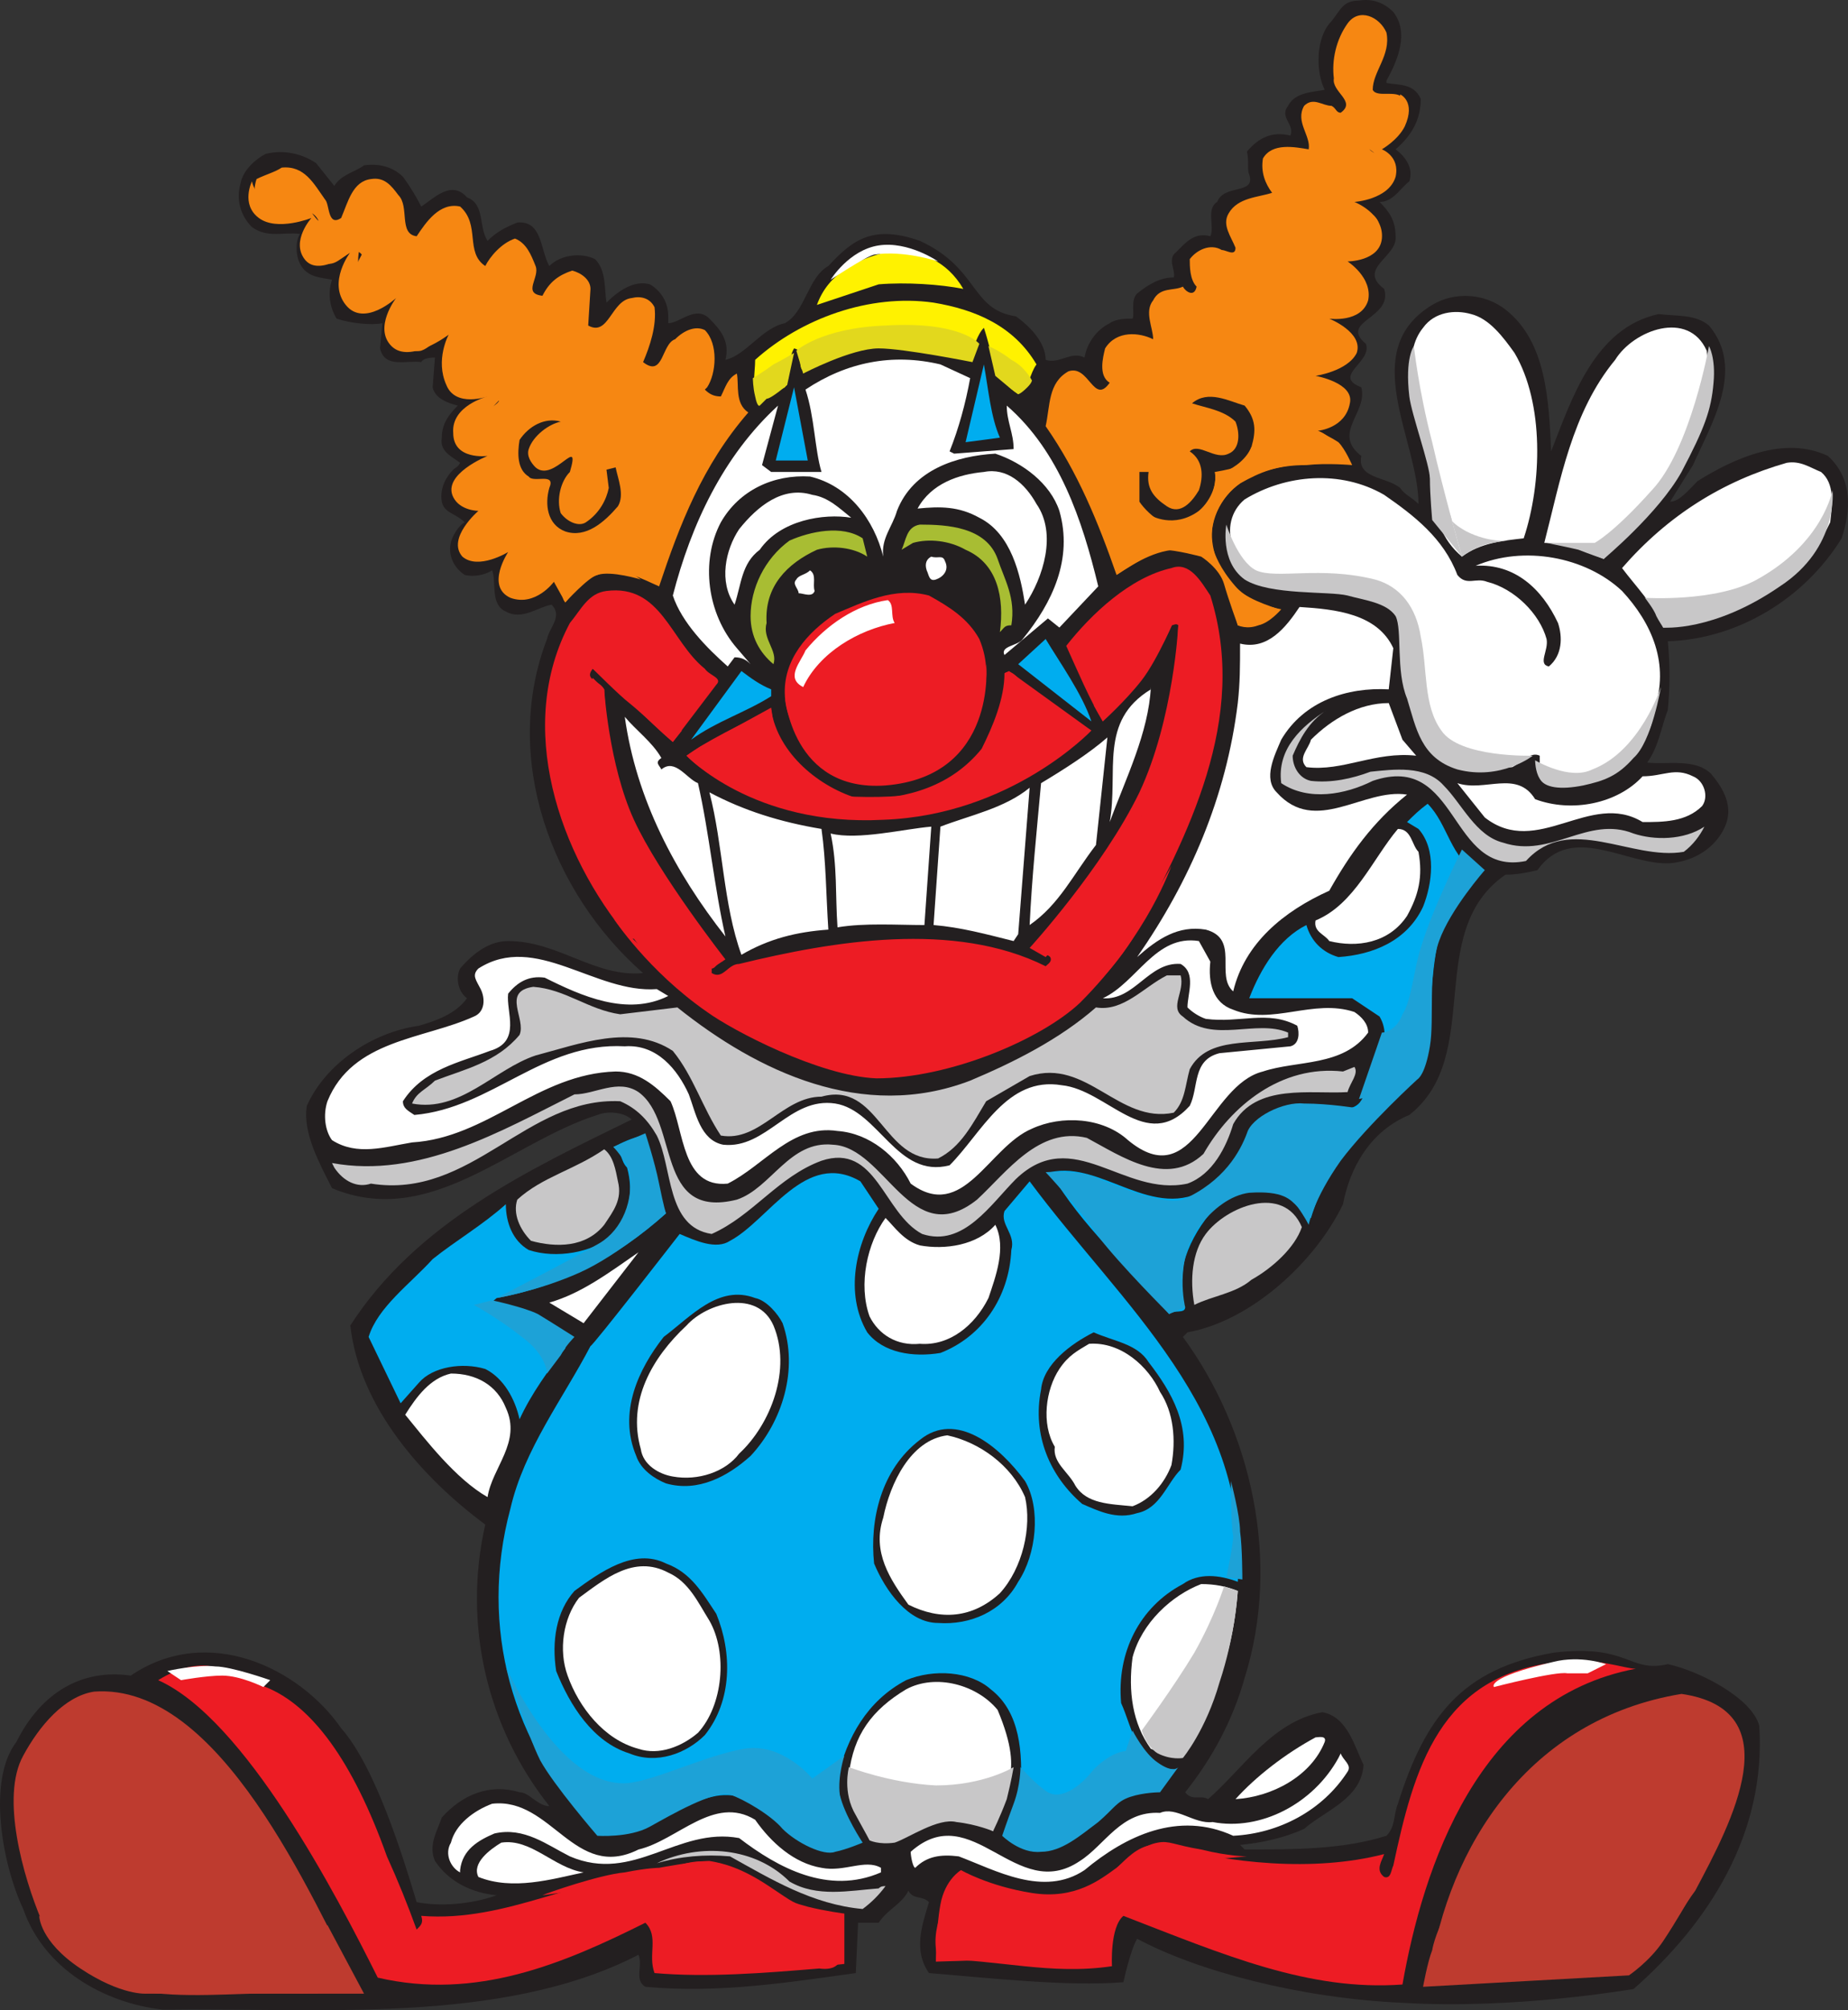 <svg xmlns="http://www.w3.org/2000/svg" width="605.955" height="658.867"><rect width="100%" height="100%" fill="#333333" stroke="none"/><path fill="#231f20" fill-rule="evenodd" d="M456.865 3.941c5.25 6.75 1.5 15.75-2.25 22.5v.75c3.75.75 9 0 11.25 5.25 0 6.75-3 12-8.25 16.5 3 2.25 6 6 4.5 10.5-3 2.25-5.25 6.75-9.75 6.75 3 3 5.25 6 5.25 11.25.75 6.75-12.75 10.5-3.75 17.25 3 9.75-15 10.5-6 18 2.25 6-11.25 10.5-1.5 14.25 2.25 8.25-9.75 15 0 22.5-1.5 7.5 8.25 6.75 12.75 10.5 1.5 2.25 3.75 3 6 5.25 0-21-20.25-50.25 4.5-65.25 7.5-4.5 17.25-3.75 24 1.5 13.5 10.5 14.25 30 15 46.5 6.75-17.25 14.25-40.5 35.25-45 6 .75 12 0 16.5 3.75 12 14.25.75 32.25-5.25 45.75l-7.5 12c3 0 6-3.75 9-6.75 12-7.5 28.5-15 42.75-8.25 8.25 7.5 7.5 18 4.5 27-12 19.5-33.75 33-57 33.75.75 7.5.75 15 0 22.5-2.25 6-3 12-6.75 17.25 6.75.75 15.75-1.5 21 3.75 3.75 4.5 7.5 10.5 4.5 17.25s-9.75 11.25-18 12c-14.25.75-32.25-13.5-43.5 2.25-3 .75-6.75 1.5-10.5 1.5-27 18.75-6.75 59.25-31.5 78.75-12.75 5.25-19.5 17.25-21.75 29.25-9 18.75-30 38.25-51 42l-1.5 1.5c22.5 30.75 32.25 73.5 20.25 111.75-3.75 13.5-10.5 26.25-19.5 37.5 2.25 3 5.25.75 7.5 2.25 11.25-9.75 21-25.5 37.5-28.5 8.25 1.5 10.5 11.25 13.5 17.25-.75 11.25-12.75 15-19.5 21-6.75 3-13.5 4.5-21 5.25l1.5 1.5c16.5 0 32.25 0 46.5-4.5 3-3 2.25-6.75 3.75-10.5 9-28.5 21-44.25 51-49.5 24.75-3 24.75 6.75 37.5 3.75 10.5 2.25 27.75 11.25 30 20.25 2.25 35.25-16.5 64.5-41.25 86.25-.75 0-38.25 6.75-75.75 4.5-33.75-1.5-67.5-10.5-87-21-2.25 3.75-4.5 14.25-4.5 14.25-18.75 1.5-45-1.5-63.75-3-5.25-7.5-2.25-15.75 0-23.25-2.25-2.25-5.25-.75-6.75-3.75-2.25 4.5-6.75 6-9.75 10.5h-6.75l-.75 16.5c-21.75 3-45 6.75-69 4.5-3.75-2.25-.75-6.75-2.25-10.5-45 23.25-106.5 17.25-156 18-19.5-2.25-39-13.5-45.75-33-6.75-14.25-12-42-2.25-54.75 8.25-16.5 21.75-24 37.5-21.75 25.5-17.25 55.5-2.25 69 17.25 11.25 12.75 20.25 42 24.75 57 7.5 1.5 18 .75 26.25-2.25-8.25-.75-15.75-4.5-20.25-11.25-2.25-5.25.75-9.75 2.25-14.25 6.75-7.5 15.75-11.25 25.5-8.25 3 0 5.25 3.75 9 4.5h.75c-20.25-25.5-28.5-59.25-21-92.25-20.25-15-41.25-38.25-44.25-65.25 21.75-33.75 58.5-51 92.25-67.5-2.25-2.25-7.5-3-11.25-1.5-28.5 9-54.75 37.5-87 24-3.75-7.5-9.75-18-8.25-27 6-13.5 21-24 36.75-26.25 5.25-1.5 12-3.75 15.75-9-3-2.25-3.75-6.75-2.25-9.75 4.5-5.25 9.75-9 15.75-9 16.5 0 28.5 12 44.25 10.5-30-26.25-46.5-70.5-31.5-109.5.75-3.75 5.25-7.5 1.5-11.25-4.5.75-9.75 5.25-15 2.25-5.25-2.25-3-9.75-4.5-13.5-2.25 1.5-6 2.25-9 1.5-4.5-3-6-8.25-3.75-12.75.75-1.5 2.25-3.75 3.75-4.5-3-3-6.75-3-7.5-6.75-.75-4.5 1.5-8.25 3.75-10.5.75-.75 1.5-.75 2.25-2.25-3-2.25-6.75-3.75-6-8.25 0-4.5 2.25-7.5 5.25-10.5-3-.75-7.5-2.25-8.25-6l.75-9.75c-.75 0-3.75 0-4.5 1.5-4.5-.75-12 2.25-13.5-4.5l.75-8.25c-3.75.75-10.5 0-15-1.5-2.25-3.75-3-8.25-1.5-12.75-3.75-.75-8.25-.75-10.5-5.25-1.5-3-1.5-7.5 0-9.75-5.25-.75-10.5 1.5-15.75-2.25-3.75-3.75-5.25-9-3.75-14.25.75-4.5 5.25-8.25 8.25-9.75 6-1.5 12 0 16.5 3l6 7.5c2.25-3.75 6.75-4.5 9.75-6.75 5.25-.75 9.75.75 12.75 3.75 2.25 3 4.5 6.75 6 9.75 3.75-2.25 9.75-9 15-3 6 2.25 3.75 9.75 6.75 14.25 3-3 6-4.5 9.75-6 8.25-.75 7.5 9 10.5 14.25 3.75-3.75 10.5-4.5 15-2.25 3.75 3.75 3 9.75 3.75 14.25 3.75-3.75 9-7.5 14.25-6 3.75 2.25 6 6 6 10.5v2.25c3.75 0 9-6 13.5-1.5 3.75 3.75 6.75 7.5 5.25 13.5 6.75-1.5 12-10.5 19.5-12 6.75-3.75 7.5-15 14.25-18.75 8.25-9 15-13.5 30-8.25 19.5 9 16.5 22.5 31.5 24.75 5.25 3.75 9.75 9 9.75 14.25 4.5 1.5 8.25-3 12.75-.75.75-4.5 3.75-9 8.25-11.25 2.25-1.5 5.25-1.5 7.5-1.5.75-1.5-.75-6 1.5-8.25 3.75-3 7.5-5.25 12-5.25.75-2.25-2.25-6 .75-8.25 3-3 6-6.75 11.25-5.25 1.5-3-1.5-9 2.25-11.25 2.25-6 12.75-2.25 10.5-9-.75-1.5 0-4.5-.75-7.5 3.75-4.5 8.25-6.75 14.25-5.25 1.5-3.75-3.75-6-.75-9.75 2.25-4.5 8.25-4.5 12-5.25-3-6-3-17.25 2.25-22.5 3-3.75 3.75-6.75 9-6.75 4.5-.75 8.25.75 11.25 3.75"/><path fill="#f68712" fill-rule="evenodd" d="M454.615 10.691c1.5 7.5-4.5 12.75-4.5 18.75 1.5 3 9-.75 10.5 3.75.75 6-3 10.5-6.75 12.75-2.25 0-4.5.75-5.25 2.25 1.5 3.75 10.5 2.25 8.25 8.25-2.25 6.75-10.5 7.5-15.75 9.75 3.75 3 11.25 2.25 11.25 9-.75 3.75-3 6.75-7.5 7.5-2.25 0-3.75.75-5.25 1.5 1.5 5.25 9 4.5 8.25 10.5 0 3.75-3 7.5-6 8.25s-6.75-1.5-9 1.5c2.25 2.25 8.25 2.25 9 6.75 1.5 3.75-.75 6.75-3 8.25-2.25 3-8.25-.75-9 3.75 2.25 3.75 8.25.75 9.75 4.5.75 3.75-1.5 6.75-3 9.75-.75 2.25-4.5.75-4.5 3.75 4.5 1.5 7.5 6.75 9.75 10.5-15.75 0-35.25 0-42.75 15.75-3.75 7.5-.75 15.75 2.25 21.75 5.25 6 11.25 8.25 18 10.5-3 4.5-8.25 6.75-13.5 5.25-2.25-9.75-5.25-22.5-17.25-24.75-8.25-.75-15.75 3.75-22.5 8.25-6-17.25-12.75-33.75-23.25-48.75 1.5-6.75.75-14.25 7.5-18 6.75-2.25 8.25 11.25 13.5 3.75-3.75-2.25-2.25-8.25-1.5-11.25 3.75-6 11.25-5.25 15.75-3 0-3.75-3-9 0-12.75 2.25-4.5 6.75-3 9.75-4.5.75 1.5 3.75 3.75 4.5 0-2.25-2.25-2.25-6.75-2.25-9 2.25-3 6.75-5.25 10.5-3 1.5 0 4.5 2.25 4.5-.75-1.5-3.75-4.5-7.5-2.25-11.25 3-5.25 9.75-5.25 14.25-6.75-2.25-3-3.75-6.75-3-11.25 3-5.25 10.5-3.75 15-3 .75-4.5-4.5-9-1.5-14.25 3-3 6 0 9 0 1.5.75 1.5 2.25 3 2.25 5.25-3.75-3-6.75-2.25-11.25-.75-6 .75-12.75 4.5-18s10.5-2.25 12.75 3m-348 54.75c1.5 1.5.75 9 5.25 6 2.25-5.25 3.75-12 9.75-12.75 4.5-.75 6.75 2.25 9 5.25 3.75 3.75 0 12.75 6 13.5 3-4.5 7.5-11.25 14.25-9.75 6.75 6 1.5 15 8.25 19.5 1.5-3 5.25-7.5 9.75-9 3.75 1.5 5.25 5.25 6.75 9s-4.5 9 2.25 9.75c2.25-4.5 5.25-6.75 9.75-8.25 3 .75 6 3 6 6l-.75 12c6.75 3.75 7.5-8.25 14.25-9 3-.75 6 0 7.5 3 .75 6-1.5 12.75-3.75 18 6.75 5.25 6-6 10.5-7.5 3-3 6.75-4.5 9.75-3 4.5 4.5 3.75 14.25.75 18.75l-.75.75c1.5 1.5 3 2.25 5.25 2.25 1.5-3 2.25-6 5.25-7.5.75 3.75-.75 9.75 3.75 12.75-15 17.25-22.5 36.75-29.25 57-5.25-2.25-12.75-6.75-20.25-3.75-4.5 1.5-7.5 5.25-10.5 9-2.25-2.25.75-6.75-3-7.5-4.5 2.25-7.5 8.25-13.5 6-3.75-3.75-1.5-9 0-12.75 1.5 0 2.25-2.25 1.5-3.75-3-1.5-6 3-9.75 3.75-2.25.75-6 0-7.5-3-5.25-8.25 21-15 .75-14.25-2.25.75-3-1.5-3.75-2.25-.75-5.25 3.75-6.75 6-9 2.25-.75 4.5-2.25 6.75-3.75-3-4.5-9-1.5-12-7.5-1.5-3.75 1.5-6.75 4.5-8.25 3-.75 6.75-1.5 8.25-3.75-.75-7.5-11.25.75-15-6-3.75-6 .75-12 2.25-17.25-5.25-1.5-8.25 5.25-12.75 6.75-3 .75-5.25-1.5-7.5-2.25-2.25-5.25 0-11.25 3-14.25-3-4.5-6.75 3-11.25 3-3.75 0-6.75.75-9-3 0-6 3-10.5 5.25-15-3-3.75-6.75 3-10.5 3-3 .75-5.25-1.5-6-3.75-.75-4.5.75-7.5 2.25-10.5-.75-1.5-2.25-3-3.75-2.25-3 2.25-8.25 3-12.75 2.25-4.5-3-5.25-9-3.75-13.5 3-1.5 6-2.25 8.25-3.75 7.5-.75 10.5 5.25 14.25 10.5"/><path fill="#fff200" fill-rule="evenodd" d="M315.865 94.691c-7.5-1.5-18.75-2.25-27.75-1.5l-20.25 6.75c3.75-10.5 13.5-15 22.5-17.25 11.25-1.5 20.25 3 25.5 12m24 24.75c-2.25 3-2.25 7.5-6 9.75-8.25-5.25-8.25-12.75-11.25-21.75-4.5 4.5-3 15.75-12.75 5.25-16.5-4.5-32.25.75-46.5 9-2.25-2.25.75-6.75-3-7.5-2.25 3.75-.75 9-3 12.75-3 1.5-6 3-8.25 5.25-3-3.75-1.5-9.75-1.5-14.25 15-13.5 37.5-21.75 58.5-18.75 13.5 2.25 26.25 7.5 33.75 20.25"/><path fill="#fff" fill-rule="evenodd" d="M496.615 115.691c9.75 16.5 9 42.75 3 60.75-6.75.75-14.25 1.5-20.25 6-13.5-11.25-8.25-30-13.5-44.25-2.25-9-6-22.5.75-30.75 3.75-5.25 10.5-6 15.75-4.5 6 1.5 10.5 7.5 14.25 12.75m63-.75c3.75 22.5-10.5 42-24.75 59.25l-9 9c-6-2.25-12-5.25-19.5-5.25 5.25-20.25 9-42.75 23.25-60 6-9.75 24-16.5 30-3m-241.5 9c-1.5 8.25-3.75 16.5-6.75 24l1.5.75 19.5-1.5c0-5.25-2.25-9-2.25-14.25 17.25 15 24.75 37.5 30 59.25l-12.75 13.5-3.75-3-14.25 12c-1.5-3 4.5-3 6-5.25 9.75-12 16.5-26.25 12-42-3-9-12-15.75-21-18.75-12.75.75-27 5.25-32.25 18.75-1.5 5.25-5.25 9-4.5 15-3-12-11.25-23.25-24-26.25-12-.75-23.25 4.5-29.25 15-6.75 12.75-4.5 30 5.25 41.25l4.5 5.25c-1.5-1.5-3-2.25-5.25-2.25l-2.25 3c-6.75-6-15-14.25-18-23.25 6-23.25 16.5-45.75 34.5-62.25l-5.25 19.5 3 2.25h16.5c-2.25-7.5-2.25-18-5.25-27 13.5-9 28.5-12 44.25-8.25l9.75 4.5"/><path fill="#00adef" fill-rule="evenodd" d="m327.865 143.441-11.25 1.5 6-25.5c1.5 8.25 2.25 17.25 5.25 24m-73.5 7.5 6-24 4.5 24zm0 0"/><path fill="#231f20" fill-rule="evenodd" d="M408.115 132.941c3.75 4.5 3.75 8.25 2.25 13.5-1.5 3.75-5.25 6.75-9 8.25h-3c.75 4.5-1.5 9.75-6 13.5-2.25 2.25-7.5 4.5-11.25 3-3-1.5-6-4.5-7.5-6.75v-9.75h3c-.75 5.25 1.5 8.25 6 11.25s8.25-1.5 10.5-5.25c1.5-4.5 1.5-9.75-3-12.75 3-3 8.25 3 12.75.75 3.75-1.5 3.75-6.75 2.25-10.5-3.75-3.75-9.75-4.5-14.25-6 5.25-4.5 12-.75 17.25.75m-224.25 5.25c-3.75.75-9 4.5-10.5 9-.75 2.25.75 4.5 2.25 6 6 5.25 15-11.25 11.25 1.5-3 3-4.5 9-3 13.5 2.25 3 6 4.5 8.25 3 4.5-3 6.75-7.5 7.5-11.25l-.75-6 3-.75c.75 3.75 3 9 .75 12.75-4.5 5.25-10.5 10.5-17.25 8.25-6-2.25-6.75-9-5.25-14.25 2.25-5.25-5.25-1.5-6.75-3.75-3.75-2.25-3.75-7.5-3-12 3-4.5 8.25-7.5 13.5-6"/><path fill="#fff" fill-rule="evenodd" d="M597.115 154.691c4.5 3.75 3.75 10.5 3 16.5-9.75 21-33 32.25-54.75 34.5-3-7.5-9-13.5-13.5-19.5 15-17.25 33-28.5 54-34.5 4.5-.75 7.5 1.5 11.25 3m-257.25 10.5c6.75 9.75 2.25 24-3.75 33-1.5-9.75-4.5-23.25-15-28.5-6.75-3.75-12.75-3.75-20.25-3 4.5-8.25 13.5-11.25 21.75-12 7.5-1.5 13.5 3.75 17.25 10.5m138 23.25c3 3.75 6 .75 9.75 2.25 9 2.25 17.25 10.5 19.5 18.75.75 3.75-3 8.25.75 9 4.5-3.75 4.5-9.75 3-14.25-5.25-11.25-14.25-19.5-27-18.75 15.75-6.75 36-3 48 8.25 9.75 10.5 15.75 24 10.5 39-.75 9.75-7.5 15.75-15 21-6.75 1.5-15 6-22.5 1.5v-7.5c-3-1.5-6 2.25-9 3.75-8.25.75-18 .75-24.75-4.5-9.75-9.75-10.5-25.5-9-37.5-2.25-5.25-5.25-11.25-11.25-13.5-15.75-5.25-41.25 4.5-46.5-16.5-2.25-6-.75-12 3.75-15.75 13.5-8.25 31.5-9.75 45.75-1.5 9.75 6.75 19.5 14.25 24 26.25m-198.75-18.75c-9-1.5-23.25.75-30 10.5-6 4.5-6 11.25-8.25 18-5.25-7.5-3-18 1.5-24.75 6-7.5 14.25-14.25 24-11.25 5.25.75 9 4.5 12.75 7.5"/><path fill="#a8bd33" fill-rule="evenodd" d="M327.115 183.191c2.25 6.75 6 12.75 4.5 21.75-2.25 0-2.25.75-3.75 2.25 1.5-11.25-.75-22.5-11.25-27-5.25-3-12-3.75-17.25-2.25l-3.75 2.25c1.5-3 1.5-7.5 6-8.25 9 0 21.75.75 25.5 11.25m-44.25-6.75 1.5 6c-4.5-3-11.25-3.75-16.5-2.25-9.75 4.5-17.25 12-16.5 24-1.5 5.25 3.75 9 2.25 13.5-4.5-3.75-7.5-9-7.5-15.75 0-9 4.5-18.75 12.75-24.75 6.75-3 17.25-5.25 24-.75"/><path fill="#fff" fill-rule="evenodd" d="M309.865 183.941c1.5 3-.75 5.25-3 6s-2.25-1.5-3-3c-.75-2.25 0-3.75 1.5-4.5 2.25.75 3.75-.75 4.5 1.5"/><path fill="#ed1c24" fill-rule="evenodd" d="M396.865 195.191c12.75 40.5-7.5 78.75-25.5 112.5-16.5 26.25-47.25 42-77.25 45-24.75 0-46.5-11.25-66-25.5-6.75-6-15-12-20.25-19.5h-1.5c-23.25-27.75-37.5-69.75-19.5-103.5 3.75-4.5 6-9.75 12-10.5 18-2.25 21 16.5 32.25 25.5 1.5 2.25 6 3 3.75 5.25l-14.25 18.75c-9-7.5-16.5-16.5-26.25-24-3 3.75 2.25 3.75 3.75 6.75 1.5 34.5 16.5 64.5 39 89.25-1.5-.75-2.25 2.25-3.75 2.25v1.5c3.75 2.25 5.25-3 9-3 30.75-7.5 70.5-14.25 100.5.75.75-.75 2.25-1.5 1.5-3-1.5-1.5-3.75-.75-6-3 30.75-27 46.5-67.5 48-105.75-.75-.75-1.5 0-2.25 0-4.5 11.25-13.5 21-22.5 31.5-4.5-7.5-8.25-16.5-12-24.75 8.25-10.5 21-22.5 34.5-25.5 6-2.25 9.75 4.5 12.75 9"/><path fill="#fff" fill-rule="evenodd" d="M267.115 193.691c-.75 2.25-3.75.75-5.25.75 0-1.5-2.25-3-.75-4.5.75-1.5 3-1.5 4.5-3 2.25 1.5.75 4.5 1.5 6.75"/><path fill="#ed1c24" fill-rule="evenodd" d="M321.115 209.441c6 14.25-.75 27.75-9.75 38.25-8.25 7.5-20.25 10.5-31.5 6.75-11.25-4.5-21.75-13.5-22.5-26.25-.75-12 7.5-21 16.5-27 9-3.75 19.5-9 30.75-6 6.75 3.75 12.75 7.5 16.5 14.25"/><path fill="#fff" fill-rule="evenodd" d="M293.365 204.191c-12 2.25-24.75 9.75-30 21-6-3-.75-8.25.75-12 6.75-8.25 16.5-15 27-16.5 2.25 1.5.75 5.25 2.25 7.5m163.5 8.25-1.5 13.5c-13.5-.75-27.75 3.75-35.25 16.5-2.25 5.25-6 12.75-1.5 17.25 12.75 14.25 28.5-1.5 42.75.75-11.25 9-18.75 19.5-25.5 31.5-15 6.75-27.75 17.25-31.5 33-6-5.25 2.25-17.25-9-20.25-9-1.5-15.75 3-22.5 9 17.25-24.75 29.25-52.5 33-83.25.75-6.75.75-12 .75-19.5 9 2.25 15-5.25 19.5-12 12 .75 25.5 2.25 30.75 13.5"/><path fill="#00adef" fill-rule="evenodd" d="m357.865 236.441-24-18.75 9-8.25c4.5 7.5 12 18 15 27m-105-10.5v2.25c-8.25 5.25-18 8.25-26.25 14.25l16.5-22.5c3 2.25 6 4.5 9.75 6"/><path fill="#ed1c24" fill-rule="evenodd" d="M356.365 239.441c-23.25 22.5-54.75 32.25-88.5 27-15-4.5-31.5-7.5-42.75-18.75 6-4.5 18-10.5 27.75-15 2.25 14.25 15.75 25.5 29.25 29.25 15.75 0 30-4.5 39.75-16.5 3.75-7.5 7.5-16.5 7.5-24.75 3-2.25 6 4.5 8.25 5.25l18.75 13.5"/><path fill="#fff" fill-rule="evenodd" d="M363.865 269.441c3-16.5-3.75-33 13.5-43.5v-.75c-.75 15-8.25 30-13.5 44.25m96-27 4.5 5.25c-13.5-1.5-24 5.25-36 3.75-3-3 .75-6 1.5-9 6.75-6.75 15.75-12 25.5-12l4.5 12"/><path fill="#c8c7c8" fill-rule="evenodd" d="M423.865 247.691c0 3.75 2.25 7.5 6 8.25 6.75.75 13.5-.75 19.5-3 7.5-.75 18-2.25 24 4.5 6 6 10.5 16.5 19.5 18.75 15.75 5.25 27.75-9 42.75-3 6.75 2.25 16.5 2.25 23.25-2.25-1.5 3-3.75 6-6.75 8.25-17.25 3-37.5-12.75-51.75 3-25.5 5.25-21.75-36-50.25-26.25-9 4.5-21 6.75-30 .75-1.5-11.25 6.75-18.75 15-24-6 3.75-9 9.75-11.25 15"/><path fill="#fff" fill-rule="evenodd" d="M216.865 248.441c-2.25 1.5-.75 2.25 0 3.75 4.5-3.75 8.25 3 12 4.5 3.75 16.5 5.25 33.75 9 50.25-16.5-21-29.25-45-33-72 3.75 4.5 9 8.25 12 13.5m142.5 28.5c-7.5 9.75-12 19.5-21.75 26.25.75-15.75 2.25-30 3.75-46.5 7.5-4.5 15.75-9.75 21.75-15l-3.75 35.25m195.75-22.5c3.75 1.5 5.25 6.75 3 9.75-5.25 5.25-12.75 5.25-19.5 5.25-17.25-10.5-34.5 12-51.75-1.5l-9-11.25c9 3 19.5-4.5 25.5 5.25 12 4.5 27 1.5 35.25-7.5 6.75 0 10.5-3 16.5 0m-222.75 54c-9-2.25-17.25-4.5-26.25-5.25l2.25-32.25c9.75-3.75 21-6 29.25-12.75l-3.75 48-1.5 2.25m-63-36.75c1.5 10.5 1.5 21.75 2.25 33-10.5.75-19.5 3-28.5 8.25-6-16.5-6-36-10.5-53.25 11.25 6 23.25 9.75 36.75 12"/><path fill="#00adef" fill-rule="evenodd" d="M484.615 285.941c-20.25 16.5-12 45-19.5 67.5-17.25 9.75-30 28.5-35.25 45.75-2.25 0-2.25-3-4.5-3.75-3.75-6-10.5-7.5-16.5-6.75-9.75 3-19.5 17.25-21 27 0 3.75-1.5 9 .75 12.75 0 2.25-3.75.75-5.25 2.25-13.5-15.75-28.5-28.5-39-46.5 17.25-3.75 33.75 16.5 51.75 5.25 15-9 14.25-32.25 37.5-25.5 6-1.5 10.5 1.5 13.5-4.5 1.5-9 10.5-17.25 5.25-26.25l-9-6h-33.75c3.75-9.75 9.75-19.5 18.75-24 1.5 5.25 5.25 9 10.5 10.5 11.25-.75 22.5-5.25 27.75-16.5 3-7.5 4.5-18.75-1.5-25.5l-3.75-2.25c2.25-2.25 3.75-3.75 6.75-6 6.75 6.75 7.5 18 16.5 22.5"/><path fill="#fff" fill-rule="evenodd" d="M303.115 303.191c-9 0-19.5-.75-28.5.75-.75-10.5 0-20.25-2.25-30.75 9 2.25 24-1.5 33-2.25l-2.25 32.25m162-24c1.5 8.25 0 14.25-3.75 21-6 9-16.5 10.5-25.5 8.25-1.5-2.25-5.25-3-4.5-6.75 12.75-5.25 18.75-20.25 27-30 4.5 0 4.5 5.25 6.75 7.5m-68.25 36c-.75 6.75.75 13.5 7.5 15.75 12.75 5.25 26.25-3.75 39.75.75 2.25 1.5 4.5 3.75 4.5 6.75-8.25 11.25-23.25 9-34.5 12.75-18 4.5-22.5 40.5-44.25 22.5-8.25-7.5-21.75-8.25-31.5-3.75-14.25 6-22.5 30.75-39.75 18-4.5-9-13.5-16.5-24-17.25-15-2.25-24 11.25-36 17.25-15 1.5-14.25-17.25-18.75-27-5.25-5.25-10.5-9.75-18-9.75-25.5.75-42 21.75-66.75 23.25-9 1.5-18 4.5-26.25-.75-2.25-3-3-8.25-1.5-12.75 8.25-20.25 31.5-20.25 48-27.75 3.75-1.5 3.75-6 2.25-9s-3-4.5-.75-6.75c18.75-12 38.25 8.25 58.5 6.75l3.75 2.25c-13.5 6.75-28.5 0-40.5-6-5.25-.75-9 1.5-12 5.25-.75 6 4.5 15.75-6 18.75-9.75 3.75-21.75 6-28.5 16.5 0 2.25 1.5 3 3.75 4.5 25.5-2.25 42-24 69-22.5 10.5-.75 17.25 7.5 21 15.75 2.25 6 3.75 15 11.25 16.5 14.25 1.5 21.75-15.75 36.75-13.5 14.25 2.25 20.25 24.75 37.5 20.25 10.5-10.5 18.75-29.25 36.75-26.25 15 1.5 27.75 22.5 42 6.75 3-6 .75-15 9.75-17.25l23.25-2.25c3-.75 3-4.5 2.25-6.75-9.75-5.25-18.75-.75-30-2.25-2.25-.75-4.5-2.25-6-3.75 0-4.5 3-11.25-2.25-14.25-10.5-.75-15 12-25.5 11.25 11.25-5.25 17.25-21 31.5-18.75l3.75 6.75"/><path fill="#c8c7c8" fill-rule="evenodd" d="M387.115 319.691c1.5 5.25-3.75 10.5.75 13.5 9.75 9 24 .75 34.5 5.25v1.5c-11.25 3-26.25-.75-32.25 10.5-1.5 5.25-1.5 10.5-5.25 14.25-18 3.75-28.5-18-47.25-12l-14.25 8.25c-4.5 7.5-8.25 15-15.75 18.75-18 1.5-19.5-25.5-38.25-20.25-12.75 0-20.25 15-33 12.75-6-9-9-19.5-15.75-27.75-13.5-9-30.75-2.25-45 1.5-13.5 4.5-24.75 18.75-40.5 15.75 1.5-3.75 4.5-4.5 7.5-7.5 9.75-3.75 20.25-6 27.75-15 2.25-5.25-6-14.25 4.5-15.75 10.5.75 18 7.5 28.5 9l18.75-2.25c26.25 21 60.75 37.5 96 24 14.25-6 29.25-13.5 41.25-24 9 1.5 15.75-6.75 23.25-10.5h4.5"/><path fill="#c8c7c8" fill-rule="evenodd" d="M441.865 357.941c-12 .75-30-3-37.5 10.5-2.25 7.5-6.75 16.5-15 19.5-21 4.5-37.5-19.5-56.25-1.5-8.25 8.25-17.25 22.5-30.75 18-12.75-6.75-15-30-33-24-14.25 5.25-22.5 18-36 24-15-2.25-12.75-21.75-18-32.25-3-5.25-6.75-9-12-11.25-30.75-1.5-48.75 32.25-81.75 27-4.5 1.5-9-.75-12-5.25l-.75-1.5c28.5 5.25 55.5-10.5 79.5-22.5 6.75 0 14.25-5.25 21-.75 13.5 9.75 5.25 42 32.25 35.25 11.25-3.75 17.25-19.5 31.5-18 17.25.75 25.5 35.25 47.25 18 9.75-9 20.25-24 36-20.25 11.25 6 26.25 16.5 38.25 5.25 9-15.75 25.5-29.25 45.75-27l3.75-1.5c1.5 2.25-1.5 5.25-2.25 8.25"/><path fill="#00adef" fill-rule="evenodd" d="M210.865 372.191c3.75 8.25 3.75 17.25 7.5 25.5-16.5 15-35.25 24-55.5 27.75-.75.75-2.25 1.5-1.5 2.25 9 1.5 16.5 6 24 11.25v3c-5.25 6.75-11.25 15-15 23.25-1.5-6.75-5.25-13.5-11.25-16.5-7.5-2.25-17.25-.75-21.75 4.5l-6 6.75-10.5-21.75c3-9.75 13.5-17.25 21-25.5 7.5-6 16.5-11.25 24-18 0 6 2.25 12 7.5 15 9 3 21 .75 27-4.5 6-6.75 7.5-14.25 5.25-22.5-2.25-2.25-1.5-5.25-4.5-6.75 3-1.5 6-3 9.75-3.75"/><path fill="#c8c7c8" fill-rule="evenodd" d="M202.615 387.191c1.5 6-1.5 9.75-4.5 14.25-6 7.5-15.75 7.5-24 5.25-3.75-3.75-6-9-4.5-13.5 8.25-7.5 18.75-9.75 28.5-16.5 3 2.25 3.75 6.75 4.5 10.5"/><path fill="#00adef" fill-rule="evenodd" d="M288.115 396.191c-7.5 11.25-11.25 27.75-3.75 40.5 5.25 6.75 15 8.25 24 6.75 13.5-5.25 22.5-18 23.25-33.75 1.5-5.25-3.75-8.25-2.25-12.75l8.25-9.75c30 40.5 72.75 75 68.25 131.25-6-2.25-12.75-3-18 .75-14.25 7.5-21.75 22.5-20.25 39 3.75 8.25 5.25 21 17.25 21.75 0 .75-4.5 5.25-7.5 6.75-19.5-.75-24.75 30-45.75 16.5-5.25-3.75 3-10.5 3-16.5.75-12 0-25.5-9.75-33-6.75-6-18.75-6.75-27.75-3-12.75 6.75-19.5 18.75-22.5 32.25 0 8.25 4.5 14.25 6.75 21-3 2.25-9 3-13.5 1.5-12-5.25-19.5-20.25-34.5-16.5-12.75 3-24 15-38.25 10.5-27-27-38.25-66-27.75-105 4.5-19.5 17.25-36 26.25-53.25.75 0 29.25-36.75 29.25-36.75 5.25 2.25 12 5.25 16.5 2.25 12.75-6.75 24.75-30 42.75-19.5l6 9"/><path fill="#c8c7c8" fill-rule="evenodd" d="M426.865 402.191c-2.25 6.75-9.75 13.5-16.5 17.25-5.25 4.5-12.75 5.25-18.75 8.25-1.5-8.25-.75-17.25 3.75-23.25 6.75-9 25.5-16.5 31.5-2.25"/><path fill="#fff" fill-rule="evenodd" d="M301.615 408.191c8.25 1.5 18.75 0 24.75-6.75 3.75 7.5 0 17.25-2.25 24-4.5 9-12.75 15.75-22.5 15-7.5.75-13.5-3-16.5-9-3.75-10.5-.75-24 5.25-32.25 3 3 6 7.5 11.25 9m-121.5 18.75c10.5-3 19.5-9.75 29.25-16.5l-18 23.25-11.25-6.75"/><path fill="#231f20" fill-rule="evenodd" d="M256.615 433.691c5.25 15 0 32.25-10.5 43.5-7.5 6.75-17.25 12-27.75 9-3.75-1.5-8.25-4.5-9.75-9-6-14.25.75-28.5 9-39 9-6.75 18-17.25 30-12.75 3.75.75 7.5 5.25 9 8.25"/><path fill="#fff" fill-rule="evenodd" d="M253.615 434.441c6 14.25-.75 32.25-11.25 42-4.5 6-13.5 9-21.75 7.5-4.5-.75-9.75-3.75-10.5-9-4.5-15.75 3.75-30 15-40.5 6.75-7.5 23.25-12 28.5 0"/><path fill="#231f20" fill-rule="evenodd" d="M376.615 446.441c7.5 9.75 14.25 21 10.5 35.25-4.5 4.5-6.75 12.75-14.25 14.25-6.75 2.25-12.75-.75-18-3-10.5-9-16.5-22.5-13.5-37.5.75-8.25 9.75-15 17.25-18.75 6.75 3 14.25 3.75 18 9.75"/><path fill="#fff" fill-rule="evenodd" d="M380.365 456.191c4.5 6.75 5.25 15.75 3.75 24-2.25 6-6.75 11.25-12.75 13.5-7.5-.75-15-.75-18.75-6.75-2.25-4.5-7.5-7.5-6.75-12.75-4.5-7.5-3-18.75 1.5-25.5 3-4.5 6-6 9.75-8.25 10.5-.75 19.5 7.5 23.25 15.75m-214.5 5.25c5.25 11.25-4.5 19.5-6 29.25-10.5-6-20.25-18.75-27-27 3.75-6 8.25-12 15-13.5 8.25 0 15 3.75 18 11.25"/><path fill="#231f20" fill-rule="evenodd" d="M336.115 485.441c5.25 9 3.75 24-2.25 33-5.25 9.75-15.75 14.25-26.25 13.5-9.75 0-17.25-10.5-21-19.5-1.5-14.25 2.25-30.75 15-40.5 12-9.75 26.25 2.25 34.5 13.5"/><path fill="#fff" fill-rule="evenodd" d="M336.115 490.691c2.25 9.75-.75 23.25-8.25 31.5-9 8.25-19.5 9-30 3.75-6-8.25-12-17.25-8.25-28.5 2.25-11.25 9-25.5 21-27 10.5 2.25 21 9.75 25.5 20.25"/><path fill="#231f20" fill-rule="evenodd" d="M234.865 528.941c5.25 12.75 5.25 28.5-3.75 39.75-6 6-15.75 9.75-24.75 6-12-3.75-19.5-15.75-24-27-1.5-9.75 0-19.5 6-26.25 8.25-6 19.5-14.25 30-9 8.25 3 12 9.75 16.5 16.5"/><path fill="#fff" fill-rule="evenodd" d="M232.615 531.191c6 10.5 4.5 27.75-3.75 36.75-5.25 4.5-12.75 7.5-19.5 5.25-11.25-3-19.5-13.5-23.25-24-3-8.25-1.5-18.75 3.75-25.5 8.25-6 18-14.25 29.25-8.25 6.75 3 9.75 9.75 13.5 15.75m173.25-9.75c-1.5 19.5-6.75 33.75-16.5 50.25-4.5 2.25-8.25 3-12 1.5-6-8.25-7.5-18.75-6-30 3-11.25 12.75-20.25 22.5-24 4.5 0 8.25.75 12 2.25"/><path fill="#ed1c24" fill-rule="evenodd" d="M536.365 546.941c-51.75 9.75-69.75 65.25-76.5 103.5-30.75 2.25-58.5-9.75-91.5-22.5-4.5 3.75-3.75 16.5-3.75 16.5-20.25 3-37.5-2.25-57-2.25-3-9.75 2.25-19.5 8.25-27.75 12 5.25 28.5 11.25 42 4.5 8.25-3.75 12.75-15.75 23.25-14.25 21.75 6 49.5 9 72.75 3-.75 2.25-3 5.25 0 7.5 2.25.75 2.25-2.25 3-3.75 6.75-31.5 15-63 54.75-66.75 12-1.5 21 2.25 24.75 2.25"/><path fill="#be3b2f" fill-rule="evenodd" d="M555.865 619.691c-6.75 9-15.75 28.5-29.25 27.75-48 3.75-57 .75-57.75-.75 6-41.25 32.25-83.25 82.5-91.5 36 5.25 16.5 42 4.5 64.5"/><path fill="#fff" fill-rule="evenodd" d="M327.115 560.441c9.75 23.25.75 25.5-1.5 39.75-15-10.5-22.5 2.25-38.25.75-3-5.25-7.5-13.5-9-19.5 1.5-12.75 7.5-21 18.75-27.75 9.75-5.25 23.25-1.5 30 6.75"/><path fill="#ed1c24" fill-rule="evenodd" d="M126.865 608.441c3.75 8.25 6.75 15.75 9.75 24 1.5-1.5 2.25-2.25 1.5-4.5 28.5 2.25 51.75-13.5 79.5-14.25 24-13.5 37.5 15 58.5 15-.75 6 3.75 18-7.5 16.5-18 1.5-36.75 3-54 1.5-2.25-6 1.5-12-3-16.5-27 13.5-55.5 25.5-87.75 18-13.5-27-43.5-84.75-72-97.5 15.75-9.75 24-2.25 35.25 2.25 15 6 28.5 24 39.75 55.5"/><path fill="#fff" fill-rule="evenodd" d="M434.365 570.941c-4.5 11.25-17.25 18-29.25 18.75 6.75-7.5 16.5-15 26.25-20.25.75 0 3.75-.75 3 1.5"/><path fill="#be3b2f" fill-rule="evenodd" d="M117.865 651.941s-9.75 1.5-18.75 1.5c-32.25-1.5-68.25 9-85.5-24-6-14.25-13.5-40.5-6-54 5.25-9.75 13.5-19.5 23.25-21 41.25-3 71.25 67.5 87 97.5"/><path fill="#fff" fill-rule="evenodd" d="M441.865 580.691c-8.25 12.75-22.5 20.25-37.5 21-18-8.25-35.25 0-48.75 11.25-13.5 9-29.25 0-41.25-4.5-6-.75-10.5 0-14.25 3.75-.75 0-1.5-3.75-1.5-5.25 20.25-18 34.5 17.25 55.5 3 8.25-5.25 13.5-16.5 26.25-15.75 5.25-2.25 11.25 3.75 17.25 3 15.75 3 33-6 41.25-21l.75-1.5c.75 2.25 3.75 3.75 2.25 6m-232.5 25.5c12.75-3 24.75-18 38.25-9.75 5.25 7.5 12.75 14.25 21.75 15.75 7.5 1.5 14.25-3 19.5 0v1.5c-17.25 7.5-33.75-1.5-46.5-11.25-20.25-3.75-34.5 15-55.5 6-7.5-3.75-15-9.75-24.75-7.5-5.25 2.25-10.5 5.25-11.25 12v.75c-3-1.5-5.25-6-3-9.75 1.5-6 7.5-10.5 13.5-12.75 19.5-2.25 27 25.5 48 15"/><path fill="#fff" fill-rule="evenodd" d="M191.365 613.691c-10.5 2.25-23.25 6-34.5 1.5-2.25-4.5 3.75-9 7.5-11.25 9.75-1.5 17.25 8.25 27 9.75"/><path fill="#c8c7c8" fill-rule="evenodd" d="M288.115 618.941c.75-.75 1.5-.75 2.25-.75-2.25 3-4.5 5.25-7.5 7.5-16.5-1.5-30-9.75-43.5-17.25-8.25-.75-16.5 0-24 2.25 14.25-6.75 32.25-5.25 43.5 6 9 5.25 19.5 3 29.25 2.25"/><path fill="#ed1c24" fill-rule="evenodd" d="M257.365 228.191s2.25 31.5 33 29.25c36.75-3 33-39.75 33-39.75s-.75 27.75-32.25 28.5c-32.25.75-33.75-18-33.75-18"/><path fill="#ed1c24" fill-rule="evenodd" d="m229.615 244.691-4.5 3s21.75 23.25 64.5 21c42-1.5 68.25-29.25 68.25-29.25l-5.25-3s-22.5 24-64.5 24.75c-43.5.75-58.5-16.5-58.5-16.5m129-13.5 3 5.25s7.5-6.75 12.75-13.5 11.25-21 11.25-21-8.25 10.5-12.75 15.75c-4.5 4.5-14.25 13.5-14.25 13.5m-167.25-15 3 3s9 9 12 11.25c3.75 3 14.25 12.75 14.25 12.75l3-3.75s-9.75-9-15-12.75c-5.25-3-17.25-10.5-17.25-10.5"/><path fill="#ed1c24" fill-rule="evenodd" d="m229.615 244.691 23.25-12.75.75 5.25-24.75 9.75.75-2.25m101.25-24.75 27 19.5-5.25-.75-23.25-18 1.5-.75m-136.5 2.25 3.75 3.75s1.5 24.75 9.75 42.75 30 45.75 30 45.75l-4.5 3s-28.5-33.75-36-62.25c-6.75-25.5-3-33-3-33m192-17.25s-1.5 30.75-12.75 54.75c-12 24.75-36 51-36 51l5.25 3s21-21.75 34.5-52.5c15.75-34.5 9-56.25 9-56.25"/><path fill="#ed1c24" fill-rule="evenodd" d="M201.115 300.941s11.25 17.25 30.75 30.75c8.25 6 36.75 21 55.5 21.75 24 0 54-12.75 66.75-24.75 22.5-22.5 30-45 30-45s-29.25 59.25-90.75 60.75c-56.25.75-92.25-43.5-92.25-43.5"/><path fill="#f68712" fill-rule="evenodd" d="M82.615 59.441s-3.75 7.5 2.25 12 17.25 0 17.25 0-6.75 7.5-2.25 13.5 15-2.25 15-2.25-7.5 9.75-1.5 17.25 16.5-2.25 16.5-2.25-7.5 9.75-1.5 15.75 18.75-3.75 18.75-3.75-4.5 8.25-.75 16.5c3 7.5 13.5 3.75 13.5 3.75s-12 3-11.25 12c0 9 11.25 7.5 11.25 7.5s-15 6-11.25 13.5c2.25 4.5 8.25 4.5 8.25 4.5s-10.5 9-5.25 15c5.25 4.5 15-1.5 15-1.5s-7.5 11.25.75 15c8.25 3 14.25-5.25 14.25-5.25l3.75 6.75s7.5-8.25 10.5-9c4.5-1.5 14.25 1.5 14.25 1.5s-11.25-8.25-16.5-6.75-9 1.5-9 1.5-10.5 8.25-12.75 3.75c-2.25-3.75 4.5-15 4.5-15s-6.75 5.25-9-1.5c-2.25-6 1.5-10.5 1.5-10.5s-7.5 5.25-9.75 0c-1.5-5.25 8.25-14.25 8.25-14.25s-8.25 0-9.75-5.25c-.75-5.25 8.25-12.75 8.25-12.75s-9-5.25-11.25-9c-2.25-4.5-1.5-17.25-1.5-17.25s-9 5.25-15 2.25c-6-3.75-2.25-12.75-2.25-12.75s-8.25 4.5-15 0c-6.75-3.75-1.5-15.75-1.5-15.75s-3.75 3.75-9.75 0c-5.25-3-8.25-8.25-8.25-8.25s-9 .75-13.5-2.25c-4.5-2.25-5.25-6.75-5.25-6.75m311.25 123s6 3.75 7.5 9 4.5 13.5 4.5 13.5 3 1.5 6.75 0c3.75-.75 7.5-5.25 7.5-5.25s-9.75-1.5-15-7.5-6.75-10.5-7.5-12.75c-1.5-7.5 2.25-16.5 9-21 6.75-3.75 12-6 21.75-6 6.75-.75 15 0 15 0s-2.25-5.25-4.5-7.5c-2.25-1.5-6.75-3.75-6.75-3.75s9-.75 10.5-9c1.5-6.75-11.25-9-11.25-9s10.5-1.5 13.5-7.5c2.25-6.75-9-11.25-9-11.25s10.5 1.5 12.75-6c1.5-7.5-6.75-12.75-6.75-12.75s10.5 0 11.25-7.5c.75-8.25-9-12-9-12s11.25-.75 13.5-8.25c1.5-6.75-4.5-9-4.5-9s5.25-3 7.5-7.5c3.75-8.25-1.5-10.5-1.5-10.5s0 6-1.5 8.25c-2.25 1.5-12.75 8.25-12.75 8.25s8.25 1.5 6.75 6.75c-.75 4.5-14.25 11.25-14.25 11.25s12 5.25 11.25 9.75c-1.5 3.75-14.25 8.25-14.25 8.25s10.5 6 7.5 12c-2.25 5.25-13.5 4.5-13.5 4.5s8.25 7.5 6.75 14.25c-2.25 6.75-11.25 6-11.25 6s9.75 3.75 8.25 10.5c-1.5 7.5-11.25 6.75-11.25 6.75s1.5 4.5-2.25 6c-4.5 1.5-8.25 3-8.25 3s-1.5 4.5-5.25 6.75c-2.25.75-6.75 1.5-6.75 1.5s1.5 7.5-5.25 12.75c-8.25 6-15.75 1.5-15.75 1.5s.75.75-1.5 4.5c-2.25 4.5-9.75 15-9.75 15s11.25-7.5 15-8.25c4.5 0 12.75 2.25 12.75 2.25"/><path fill="#c8c7c8" fill-rule="evenodd" d="M402.115 171.941s-2.25 12 6 18c8.25 5.25 27.75 3.75 33.75 5.25 5.25 1.5 12.75 2.25 15.75 6.75 2.25 4.5 0 18 3.75 27 3 9.75 4.5 19.5 16.5 23.25 14.25 3.75 24.75-4.5 24.75-4.5s-24 .75-30-8.25c-6-8.25-4.5-20.25-6.75-30.75-1.5-9.75-6.75-16.5-15-18.75-18-4.5-32.25 0-39-3-6-3-9.75-15-9.75-15m61.5-58.5s-3 3.75-1.5 16.5c.75 6 6.75 22.5 6.75 27 0 5.25.75 13.5.75 13.5l9.75 12s-6-21-9.75-37.5c-4.5-17.25-6-31.5-6-31.5"/><path fill="#c8c7c8" fill-rule="evenodd" d="M475.615 168.941s-1.5 1.5 5.25 5.25c7.5 3.75 13.5 3 13.5 3s-7.5.75-9.75 2.25c-2.25.75-5.25 3-5.25 3l-3.75-13.5m31.5 9s7.5 1.5 10.5 2.25c3.75 1.5 8.25 3 8.25 3s18-15 25.5-28.5c7.5-14.25 9.75-20.25 10.5-29.25.75-8.25-1.5-12-1.5-12s-6 33.75-18.75 47.25c-12.75 14.25-18.75 17.25-18.75 17.25h-15.75m-3.75 71.25s0 3.75 1.5 6c1.5 3 6.75 3.75 14.25 2.25 6.75-1.5 11.25-3 16.5-9 6-5.25 9-23.25 9-23.25s-6.75 21-22.5 27c-7.5 3.75-18.75-3-18.75-3m36-53.25s3 3.75 3.75 6c.75 1.5 2.25 3.75 2.25 3.75s16.5 1.5 38.25-13.5c19.5-12.75 17.25-31.5 17.25-31.5s-3 17.25-24.75 29.25c-13.5 7.5-36.75 6-36.75 6"/><path fill="#1da2d7" fill-rule="evenodd" d="M162.865 425.441s13.5-2.25 27-8.25 28.5-19.5 28.5-19.5-.75-2.25-2.25-9.75-4.5-16.5-4.5-16.5l-10.5 4.5s3.75 3.75 5.25 8.25c1.5 9-2.25 18.75-9.75 23.25-9 5.25-33.75 18-33.75 18m-1.5.75s10.5 2.25 15 4.5c3.75 2.25 12 7.5 12 7.5s-3 3-4.5 6l-4.5 6s0-6-8.25-12c-7.5-6-15.75-10.5-15.75-10.5l6-1.5m181.5-42s11.25 12 17.25 21c6.75 9 23.25 25.5 23.25 25.5l5.25-2.25s-3.75-15 4.5-26.25c4.5-6 10.5-10.5 16.5-11.25 11.25-.75 13.5 2.25 15.75 4.5 2.25 3 3.75 6 3.75 6s1.5-8.25 10.5-21c9-12 25.5-27 25.5-27l-18 6-2.25 3.75s-9-1.5-17.25-1.5c-6.75-.75-17.25 4.5-18.75 9.75-2.25 6-7.5 15.75-21 21.75-7.5 2.25-27-6.75-29.25-7.5-5.25-2.25-15.75-1.5-15.75-1.5"/><path fill="#1da2d7" fill-rule="evenodd" d="M465.115 353.441s2.25-1.5 3.75-10.5-.75-24 3-34.5 15-23.25 15-23.25l-7.5-6.75s-9.75 19.5-13.5 32.25c-2.25 6.75-3 17.25-6 21.75-2.25 6-6.75 6-6.75 6l-7.5 21.75 7.5-1.5 12-5.25m-299.25 192.75s6.75 21.75 11.25 30.75c4.5 8.25 18.75 24.75 18.75 24.75s10.5.75 17.25-3 21-12 26.25-10.5c4.5 1.5 13.5 6.75 17.25 11.25 4.5 4.5 13.5 9 17.25 7.5 3.75-.75 9-3 9-3s-6-9-7.5-15.75c-.75-6 1.5-12.75 1.5-12.75l-10.5 7.5s-9.75-12-22.5-9.75-29.25 10.5-38.25 11.25c-22.5 1.5-39.75-38.25-39.75-38.25m168.75 33s0 6-2.25 12-3.75 10.5-3.75 10.5 6 6 12.75 5.25c6.75 0 12.75-5.25 18.75-9.75 5.25-4.5 6-6.75 10.5-8.25s9.75-1.5 9.75-1.5l6-8.25s-1.5 2.25-6.75-1.5c-4.5-3-8.25-10.5-8.25-10.5l-2.25 6.75s-4.5 0-10.5 6c-5.25 6.75-11.25 9.75-15 7.5s-9-8.25-9-8.25"/><path fill="#c8c7c8" fill-rule="evenodd" d="M278.365 579.191s-2.25 8.25 2.25 15.75c3.75 6.75 4.5 8.25 4.5 8.25s3 1.5 8.25.75c4.5-1.5 14.25-8.25 20.25-6.75 6.75.75 12 3 12 3s2.25-4.5 4.5-10.5c1.5-6 2.25-10.5 2.25-10.5s-9.75 6-25.5 6c-15-.75-28.5-6-28.5-6m96-12s1.5 5.25 5.25 7.5c4.5 2.25 8.25 1.5 8.25 1.5s7.5-9 12-24.75c5.25-15.75 6-30 6-30l-4.5-1.5s-3 9.75-9.75 21.75c-6.75 11.25-17.25 25.5-17.25 25.5"/><path fill="#1da2d7" fill-rule="evenodd" d="m402.115 516.941 5.25.75s0-10.5-.75-15.75c0-5.25-3-16.5-3-16.5s0 15 .75 18c0 3-2.25 13.5-2.25 13.5"/><path fill="#ed1c24" fill-rule="evenodd" d="M177.865 621.191c1.5-.75 18.75-6.75 27-7.5 7.5-1.5 11.25-1.5 11.25-1.5s12-2.25 16.5-2.25c4.5.75 10.5 2.25 19.5 8.25s7.5 5.25 12.75 6.75c6 1.5 12 2.25 12 2.25v16.5l-21 2.25s5.25-6.75-2.25-15.75-15.75-12-30-12.75c-15-.75-45.75 3.75-45.75 3.75m231-12.75s-6 0-15-2.25c-9-1.5-10.5-3-14.25-2.25-4.5.75-9 4.5-13.5 8.25-5.25 3.75-13.5 10.5-27.75 8.25s-23.25-7.5-23.25-7.5-5.25 3-6.75 11.25-1.5 18.75-1.5 18.75l23.25-.75 2.25-12.75s8.25 2.25 24.75-4.5c15.75-6.75 20.25-14.25 23.25-14.25s28.5-2.25 28.5-2.25"/><path fill="#fff" fill-rule="evenodd" d="M54.865 547.691s9.75-2.25 15.75-1.5c5.25 0 18 4.5 18 4.5l-2.25 2.25s-7.5-3.75-13.5-3.75c-5.25 0-13.5 1.5-13.5 1.5l-4.5-3m471.75-2.25s-8.25-3-17.25-.75c-22.5 5.25-19.5 8.25-19.5 8.25s20.25-5.25 24-4.5h6.75l6-3"/><path fill="#e2d81d" fill-rule="evenodd" d="M246.865 123.941s0 3 .75 6c.75 3.75 1.5 3 1.5 3l2.25-2.25c1.5 0 6.75-4.5 6.75-4.5l2.25-10.5s-3.75 2.25-6.75 3.75c-3 2.25-6.75 4.5-6.75 4.5m14.25-9 2.25 7.5s15.75-8.25 24.75-8.25c8.25 0 30.75 4.5 30.75 4.5l2.25-6s-6-7.5-30.75-6c-21 .75-29.25 8.25-29.25 8.25m63-1.5 2.25 9.75 4.5 3.75 3 2.25s.75 0 3-2.25c1.5-1.5 1.5-2.25 1.5-2.25s-2.25-4.5-6.75-6.75c-3.75-3-7.5-4.5-7.5-4.5"/><path fill="#fff" fill-rule="evenodd" d="M272.365 91.691s6-9.75 15.75-11.25 19.5 5.25 19.5 5.25-11.25-3.75-21-2.25c-3 .75-14.25 8.25-14.25 8.25"/><path fill="#be3b2f" fill-rule="evenodd" d="M12.865 627.941s0 8.25 13.5 17.25 21.75 8.25 21.75 8.25h71.25l-12-22.5s-9.75 13.5-43.5 14.25c-33 0-51-17.25-51-17.25m460.5.75s-3 6-3.75 10.5c-1.5 3.75-3 12-3 12l67.5-3.75s6.75-4.5 11.25-11.25 8.25-13.5 8.25-13.5-21 15.75-44.25 15.75c-22.5.75-36-9.75-36-9.75"/></svg>
